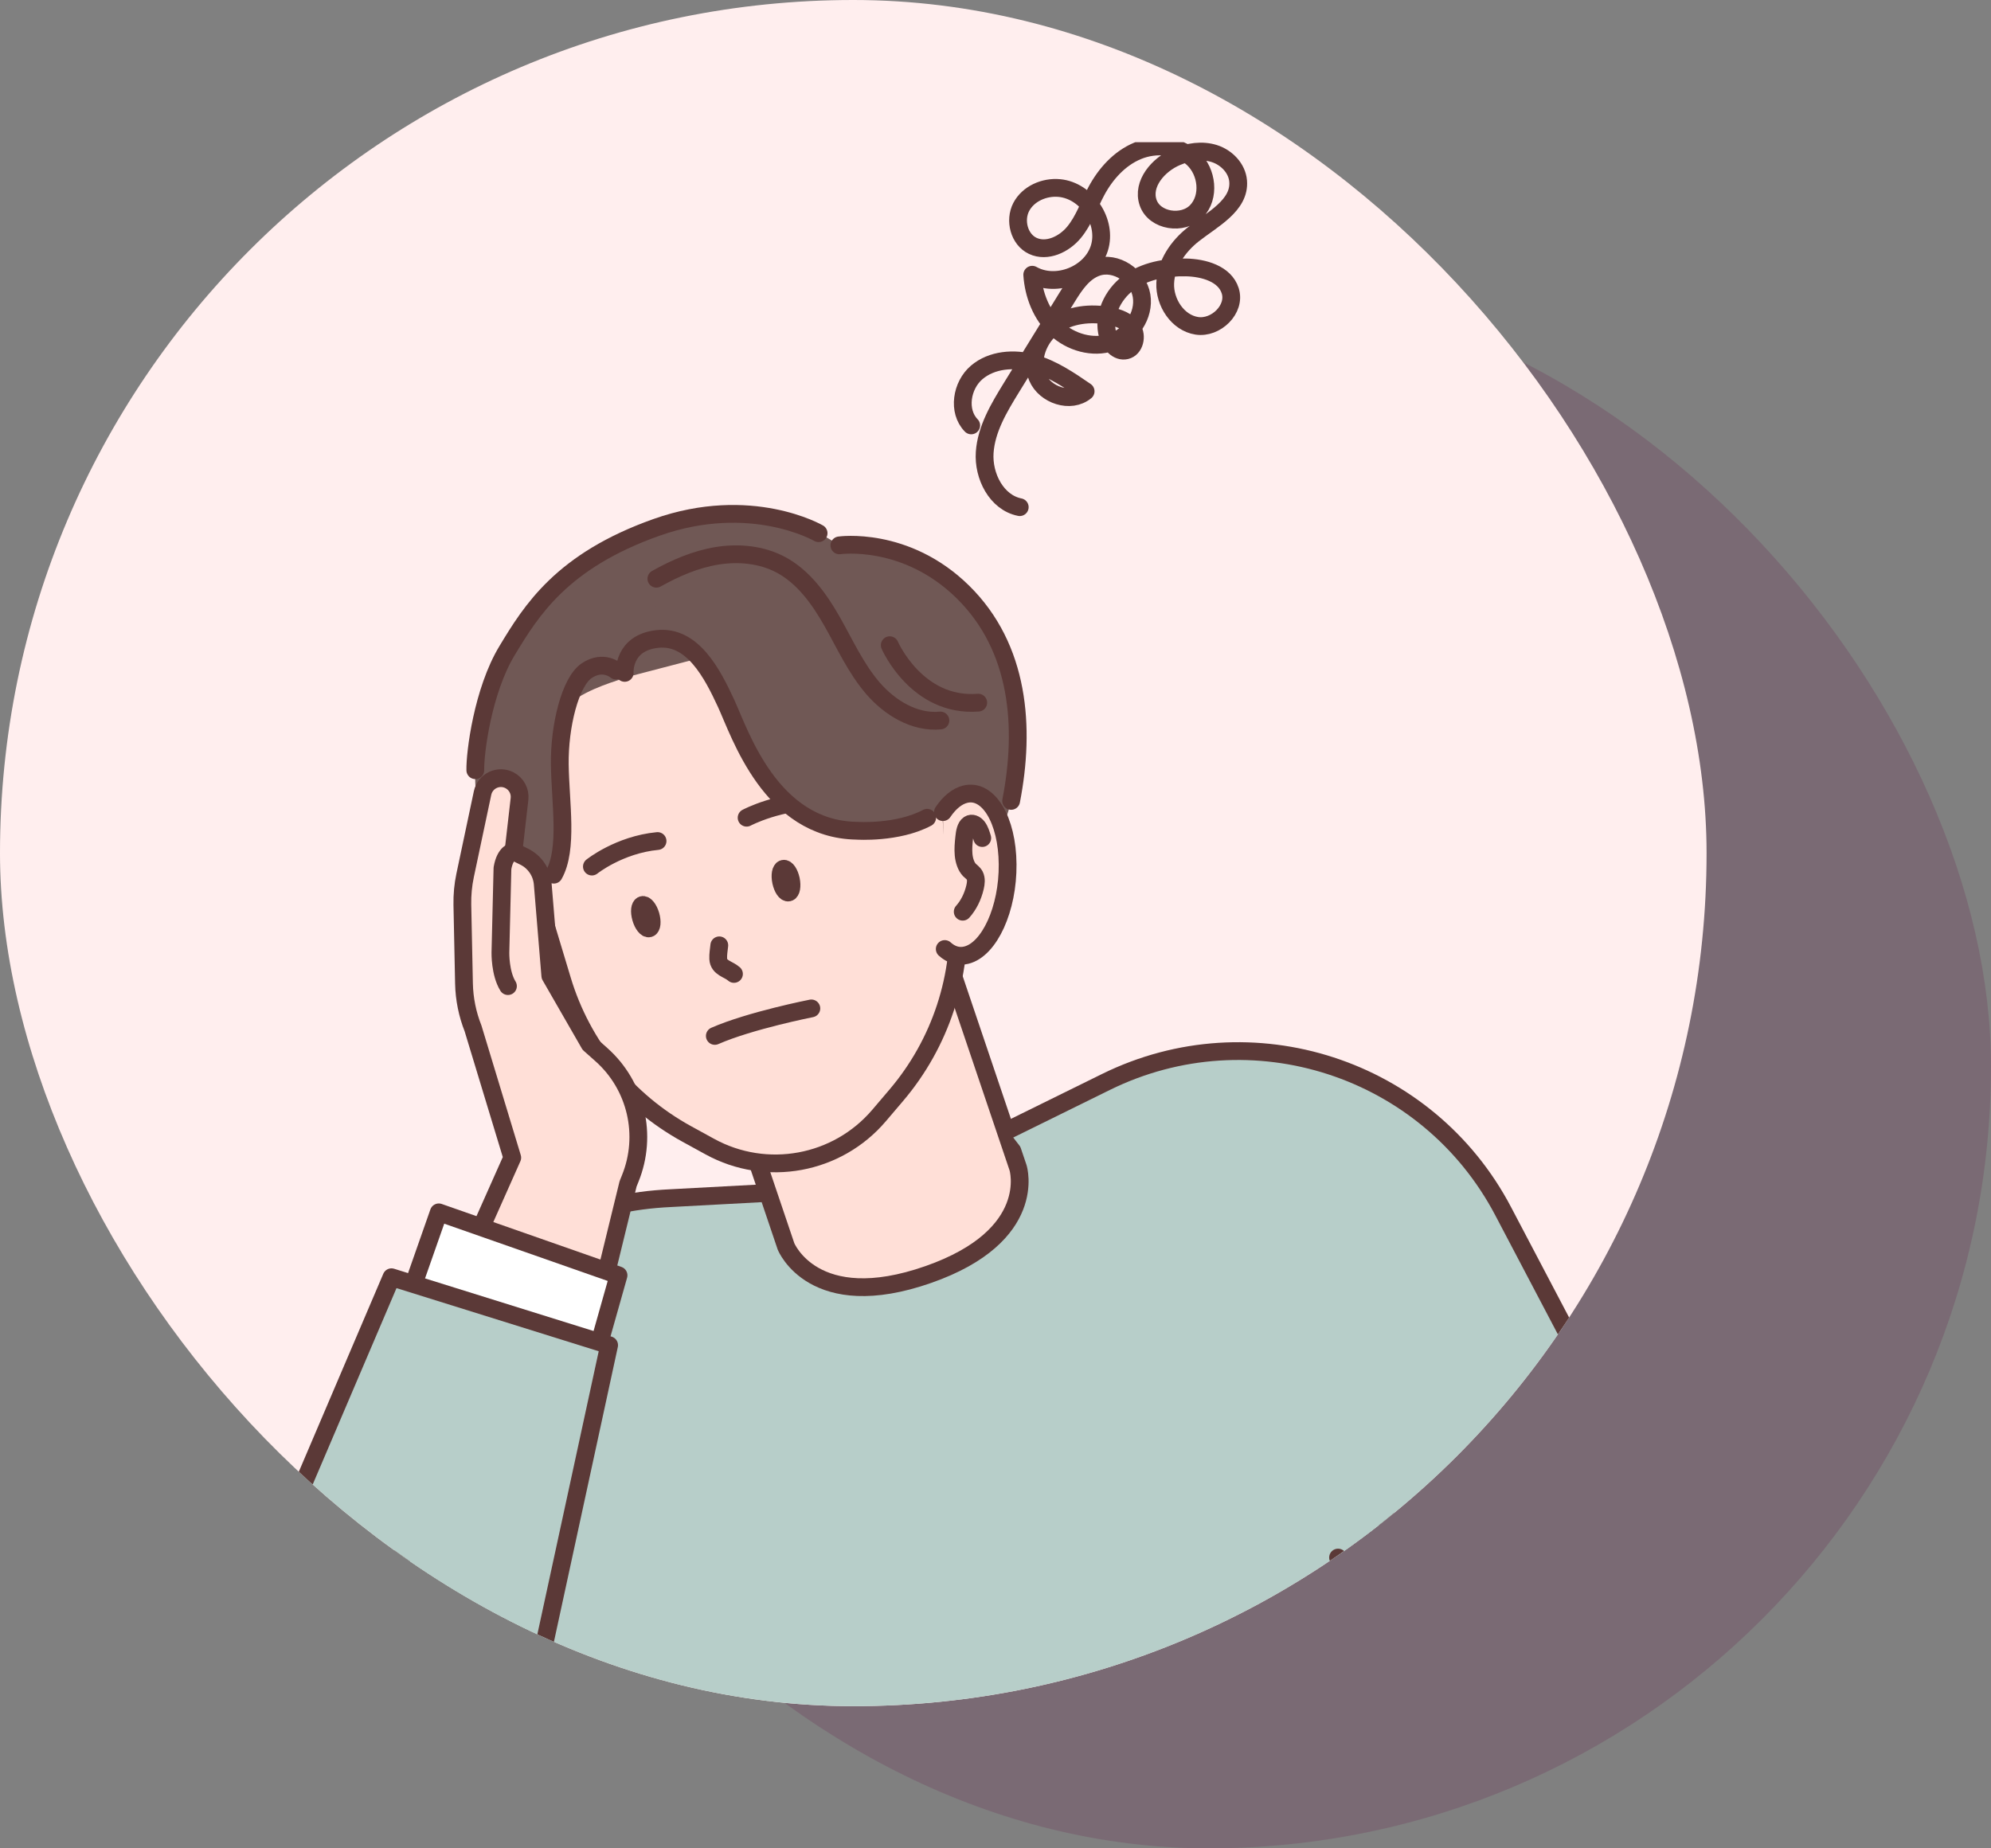 <svg width="112" height="104" viewBox="0 0 112 104" fill="none" xmlns="http://www.w3.org/2000/svg">
    <rect x="0" y="0" width="112" height="104" fill="#808080" stroke="none"/>
    <rect x="24" y="16" width="88" height="88" rx="44" fill="#651746" fill-opacity="0.2"/>
    <g clip-path="url(#clip0_2_6914)">
        <rect width="96" height="96" rx="48" fill="#FFEEEE"/>
        <g clip-path="url(#clip1_2_6914)">
            <path d="M57.196 43.296C57.929 36.936 54.281 31.29 49.047 30.686C43.812 30.083 38.974 34.75 38.24 41.11C37.506 47.471 41.155 53.116 46.389 53.72C51.623 54.324 56.462 49.657 57.196 43.296Z" fill="#705855"/>
            <path d="M83.695 106.432L71.156 60.477L43.133 67.126L37.738 67.415C28.491 67.842 25.712 74.064 26.155 80.742L23.169 85.208L17.902 107.299C17.902 107.299 20.764 108.369 25.951 107.251C28.787 106.639 31.423 103.53 33.382 100.507L35.438 107.299" fill="#B7CEC9"/>
            <path d="M83.695 106.432L71.156 60.477L43.133 67.126L37.738 67.415C28.491 67.842 25.712 74.064 26.155 80.742L23.169 85.208L17.902 107.299C17.902 107.299 20.764 108.369 25.951 107.251C28.787 106.639 31.423 103.53 33.382 100.507L35.438 107.299" stroke="#5B3937" stroke-linecap="round" stroke-linejoin="round"/>
            <path d="M57.272 65.718C57.272 65.718 58.451 69.528 52.228 71.71C45.756 73.981 44.214 70.127 44.214 70.127L39.239 55.405L52.298 50.993L57.272 65.714V65.718Z" fill="#FFDFD7" stroke="#5B3937" stroke-linecap="round" stroke-linejoin="round"/>
            <path d="M53.196 41.384C51.957 34.656 45.501 30.205 38.771 31.444C32.041 32.684 27.589 39.138 28.829 45.867C28.998 46.784 29.265 47.657 29.616 48.479L31.627 55.153C32.739 58.846 35.256 61.952 38.637 63.806L39.931 64.516C43.117 66.265 47.097 65.533 49.452 62.764L50.408 61.64C52.91 58.705 54.156 54.905 53.882 51.059L53.384 44.105C53.419 43.21 53.359 42.298 53.19 41.381L53.196 41.384Z" fill="#FFDFD7" stroke="#5B3937" stroke-linecap="round" stroke-linejoin="round"/>
            <path d="M56.686 63.602L62.214 60.878C70.401 56.845 80.311 60.069 84.555 68.145L97.55 92.864C99.768 97.085 98.171 102.303 93.975 104.562C89.807 106.805 84.613 105.301 82.287 101.182L75.27 87.639" fill="#B7CEC9"/>
            <path d="M56.686 63.602L62.214 60.878C70.401 56.845 80.311 60.069 84.555 68.145L97.55 92.864C99.768 97.085 98.171 102.303 93.975 104.562C89.807 106.805 84.613 105.301 82.287 101.182L75.27 87.639" stroke="#5B3937" stroke-linecap="round" stroke-linejoin="round"/>
            <path d="M33.784 95.514L34.794 99.936" stroke="#5B3937" stroke-linecap="round" stroke-linejoin="round"/>
            <path d="M45.641 56.74C45.641 56.74 42.196 57.418 40.211 58.288Z" fill="#FFDFD7"/>
            <path d="M45.641 56.74C45.641 56.74 42.196 57.418 40.211 58.288" stroke="#5B3937" stroke-linecap="round" stroke-linejoin="round"/>
            <path d="M41.999 46.01C41.999 46.01 43.853 45.022 46.234 45.067Z" fill="#FFDFD7"/>
            <path d="M41.999 46.01C41.999 46.01 43.853 45.022 46.234 45.067" stroke="#5B3937" stroke-linecap="round" stroke-linejoin="round"/>
            <path d="M33.296 48.759C33.296 48.759 34.829 47.53 36.99 47.322Z" fill="#FFDFD7"/>
            <path d="M33.296 48.759C33.296 48.759 34.829 47.53 36.99 47.322" stroke="#5B3937" stroke-linecap="round" stroke-linejoin="round"/>
            <path d="M43.94 49.61C44.019 49.98 44.204 50.254 44.357 50.218C44.51 50.187 44.567 49.862 44.491 49.492C44.411 49.123 44.226 48.849 44.073 48.884C43.92 48.916 43.863 49.24 43.94 49.61Z" fill="#5B3937" stroke="#5B3937" stroke-linecap="round" stroke-linejoin="round"/>
            <path d="M36.059 51.658C36.164 52.022 36.371 52.28 36.518 52.235C36.668 52.191 36.703 51.862 36.598 51.499C36.492 51.136 36.285 50.878 36.139 50.922C35.989 50.967 35.954 51.295 36.059 51.655V51.658Z" fill="#5B3937" stroke="#5B3937" stroke-linecap="round" stroke-linejoin="round"/>
            <path d="M40.463 53.191C40.437 53.443 40.39 53.691 40.402 53.946C40.431 54.468 40.963 54.513 41.288 54.8" fill="#FFDFD7"/>
            <path d="M40.463 53.191C40.437 53.443 40.39 53.691 40.402 53.946C40.431 54.468 40.963 54.513 41.288 54.8" stroke="#5B3937" stroke-linecap="round" stroke-linejoin="round"/>
            <path d="M30.021 51.037C30.021 51.037 31.56 47.192 30.75 43.394C29.941 39.597 33.593 38.644 35.559 38.02L42.55 36.194C42.55 36.194 44.166 35.576 45.746 37.599C47.327 39.622 48.423 43.159 50.491 43.942C52.559 44.726 53.585 45.284 53.585 45.284L54.369 44.417C54.369 44.417 55.433 40.04 53.831 35.895C52.231 31.75 49.239 32.544 49.239 32.544C49.239 32.544 45.638 27.481 38.143 29.313C30.651 31.148 24.565 38.823 27.465 48.297C27.465 48.297 27.905 50.467 29.645 52.082L30.014 51.034L30.021 51.037Z" fill="#705855"/>
            <path d="M36.674 36.035C37.219 35.822 37.853 35.933 38.36 36.22C38.87 36.51 39.268 36.956 39.612 37.431C41.17 39.578 41.744 42.353 43.49 44.35C44.727 45.765 46.514 46.685 48.382 46.87C50.252 47.055 53.04 46.341 53.671 44.258C52.604 41.359 51.517 39.53 49.739 37.001C47.961 34.474 45.383 32.359 42.34 31.811C40.441 31.47 38.283 31.843 37.002 33.283" fill="#705855"/>
            <path d="M53.044 45.695C53.404 45.163 53.834 44.803 54.293 44.688C55.593 44.363 56.663 46.128 56.682 48.629C56.705 51.13 55.663 53.417 54.363 53.742C53.92 53.854 53.502 53.723 53.145 53.398" fill="#FFDFD7"/>
            <path d="M53.044 45.695C53.404 45.163 53.834 44.803 54.293 44.688C55.593 44.363 56.663 46.128 56.682 48.629C56.705 51.13 55.663 53.417 54.363 53.742C53.92 53.854 53.502 53.723 53.145 53.398" stroke="#5B3937" stroke-linecap="round" stroke-linejoin="round"/>
            <path d="M55.255 47.154C55.188 46.934 55.121 46.708 54.994 46.539C54.866 46.37 54.665 46.281 54.509 46.386C54.321 46.51 54.27 46.832 54.242 47.109C54.206 47.437 54.175 47.769 54.206 48.097C54.238 48.425 54.344 48.753 54.538 48.954C54.64 49.056 54.764 49.129 54.834 49.269C54.927 49.454 54.901 49.699 54.85 49.913C54.726 50.451 54.481 50.939 54.156 51.299" stroke="#5B3937" stroke-linecap="round" stroke-linejoin="round"/>
            <path d="M35.141 37.861C35.141 37.861 35.02 36.163 36.986 35.952C38.953 35.742 40.065 37.886 40.845 39.575C41.626 41.26 43.344 46.666 48.194 46.743C48.194 46.743 50.491 46.902 52.154 46.013" stroke="#5B3937" stroke-linecap="round" stroke-linejoin="round"/>
            <path d="M36.923 32.563C37.99 31.964 39.131 31.47 40.339 31.273C41.546 31.078 42.831 31.199 43.911 31.77C45.201 32.455 46.094 33.706 46.814 34.978C47.534 36.249 48.142 37.603 49.095 38.715C50.048 39.823 51.444 40.68 52.9 40.54" stroke="#5B3937" stroke-linecap="round" stroke-linejoin="round"/>
            <path d="M34.306 38.396C33.762 38.065 33.083 38.272 32.618 38.759C32.152 39.246 31.881 39.97 31.719 40.706C31.33 42.499 31.544 44.401 31.528 46.262C31.512 48.122 31.174 50.158 30.014 51.298C30.342 48.291 28.861 45.398 28.88 42.362C28.896 39.947 29.941 37.583 31.556 36.303" fill="#705855"/>
            <path d="M35.336 66.6L35.45 66.317C36.441 63.879 35.791 61.082 33.825 59.336L33.166 58.75L30.957 54.908L30.53 49.734C30.476 49.075 30.078 48.489 29.482 48.199L28.886 47.906L29.224 44.956C29.275 44.522 29.049 44.102 28.66 43.901C28.042 43.583 27.293 43.939 27.146 44.618L26.165 49.253C26.05 49.795 25.999 50.349 26.009 50.904L26.101 55.344C26.12 56.208 26.292 57.062 26.611 57.868L28.816 65.138L22.937 78.343L31.738 81.322L35.333 66.606L35.336 66.6Z" fill="#FFDFD7" stroke="#5B3937" stroke-linecap="round" stroke-linejoin="round"/>
            <path d="M28.886 47.906C28.886 47.906 28.418 47.947 28.265 48.855L28.15 53.599C28.15 53.599 28.125 54.761 28.574 55.485" fill="#FFDFD7"/>
            <path d="M28.886 47.906C28.886 47.906 28.418 47.947 28.265 48.855L28.15 53.599C28.15 53.599 28.125 54.761 28.574 55.485" stroke="#5B3937" stroke-linecap="round" stroke-linejoin="round"/>
            <path d="M33.108 77.728L22.532 74.348L24.683 68.215L34.794 71.758L33.108 77.728Z" fill="white" stroke="#5B3937" stroke-linecap="round" stroke-linejoin="round"/>
            <path d="M19.078 107.586C8.409 105.375 11.726 95.999 11.726 95.999L22.022 71.866L34.265 75.689L29.721 96.658" fill="#B7CEC9"/>
            <path d="M19.078 107.586C8.409 105.375 11.726 95.999 11.726 95.999L22.022 71.866L34.265 75.689L29.721 96.658" stroke="#5B3937" stroke-linecap="round" stroke-linejoin="round"/>
            <path d="M34.654 37.733C34.654 37.733 33.95 37.106 33.01 37.733C32.069 38.361 31.461 40.865 31.49 43.022C31.521 45.178 31.968 47.775 31.155 49.215" stroke="#5B3937" stroke-linecap="round" stroke-linejoin="round"/>
            <path d="M50.051 36.303C50.051 36.303 51.568 39.807 55.029 39.536" stroke="#5B3937" stroke-linecap="round" stroke-linejoin="round"/>
            <path d="M47.218 30.686C47.218 30.686 50.947 30.148 54.156 33.299C57.364 36.449 57.68 40.951 56.88 45.064" stroke="#5B3937" stroke-linecap="round" stroke-linejoin="round"/>
            <path d="M46.049 30.001C46.049 30.001 42.251 27.787 36.923 29.676C31.595 31.566 29.887 34.353 28.52 36.615C27.153 38.88 26.716 42.375 26.738 43.337" stroke="#5B3937" stroke-linecap="round" stroke-linejoin="round"/>
            <path d="M54.634 23.936C53.853 23.136 54.089 21.683 54.94 20.957C55.79 20.23 57.046 20.135 58.123 20.438C59.2 20.74 60.146 21.384 61.07 22.018C60.229 22.715 58.786 22.234 58.359 21.228C57.932 20.221 58.413 18.982 59.295 18.338C60.178 17.695 61.36 17.573 62.434 17.784C62.925 17.879 63.438 18.067 63.709 18.488C63.98 18.908 63.83 19.6 63.346 19.714C62.871 19.826 62.457 19.351 62.319 18.883C62.004 17.793 62.575 16.579 63.489 15.907C64.403 15.235 65.586 15.025 66.72 15.047C67.721 15.069 68.9 15.404 69.203 16.36C69.534 17.395 68.396 18.5 67.322 18.332C66.249 18.163 65.506 17.022 65.547 15.936C65.589 14.85 66.264 13.868 67.118 13.193C68.199 12.342 69.763 11.559 69.649 10.189C69.588 9.466 68.999 8.86 68.307 8.64C67.616 8.421 66.854 8.542 66.185 8.825C65.159 9.258 64.222 10.345 64.585 11.399C64.945 12.444 66.545 12.683 67.31 11.884C68.075 11.087 67.915 9.663 67.103 8.914C66.29 8.166 65.012 8.064 63.992 8.488C62.973 8.911 62.189 9.787 61.669 10.762C61.255 11.536 60.978 12.396 60.417 13.072C59.859 13.751 58.888 14.209 58.094 13.833C57.326 13.47 57.055 12.4 57.447 11.648C57.839 10.896 58.751 10.498 59.598 10.581C61.141 10.73 62.307 12.486 61.842 13.964C61.376 15.442 59.417 16.22 58.066 15.458C58.142 16.586 58.578 17.714 59.404 18.488C60.229 19.259 61.469 19.622 62.539 19.259C63.61 18.896 64.403 17.749 64.216 16.634C64.031 15.519 62.769 14.668 61.701 15.037C60.933 15.305 60.449 16.044 60.022 16.736C58.983 18.424 57.941 20.109 56.902 21.798C56.205 22.932 55.484 24.127 55.392 25.455C55.3 26.784 56.058 28.278 57.364 28.536" stroke="#5B3937" stroke-linecap="round" stroke-linejoin="round"/>
            <path d="M98.273 94.74C101.062 108.054 90.925 108.188 90.925 108.188L60.548 108.764L58.983 96.037L78.004 92.29" fill="#B7CEC9"/>
            <path d="M98.273 94.74C101.062 108.054 90.925 108.188 90.925 108.188L60.548 108.764L58.983 96.037L78.004 92.29" stroke="#5B3937" stroke-linecap="round" stroke-linejoin="round"/>
            <path d="M76.71 92.504C76.71 92.504 81.34 91.347 84.463 94.38" stroke="#5B3937" stroke-linecap="round" stroke-linejoin="round"/>
            <path d="M77.481 91.946C77.481 91.946 80.731 90.366 83.692 91.035" stroke="#5B3937" stroke-linecap="round" stroke-linejoin="round"/>
        </g>
    </g>
    <defs>
        <clipPath id="clip0_2_6914">
            <rect width="96" height="96" rx="48" fill="white"/>
        </clipPath>
        <clipPath id="clip1_2_6914">
            <rect width="88" height="101" fill="white" transform="translate(11 8)"/>
        </clipPath>
    </defs>
</svg>
